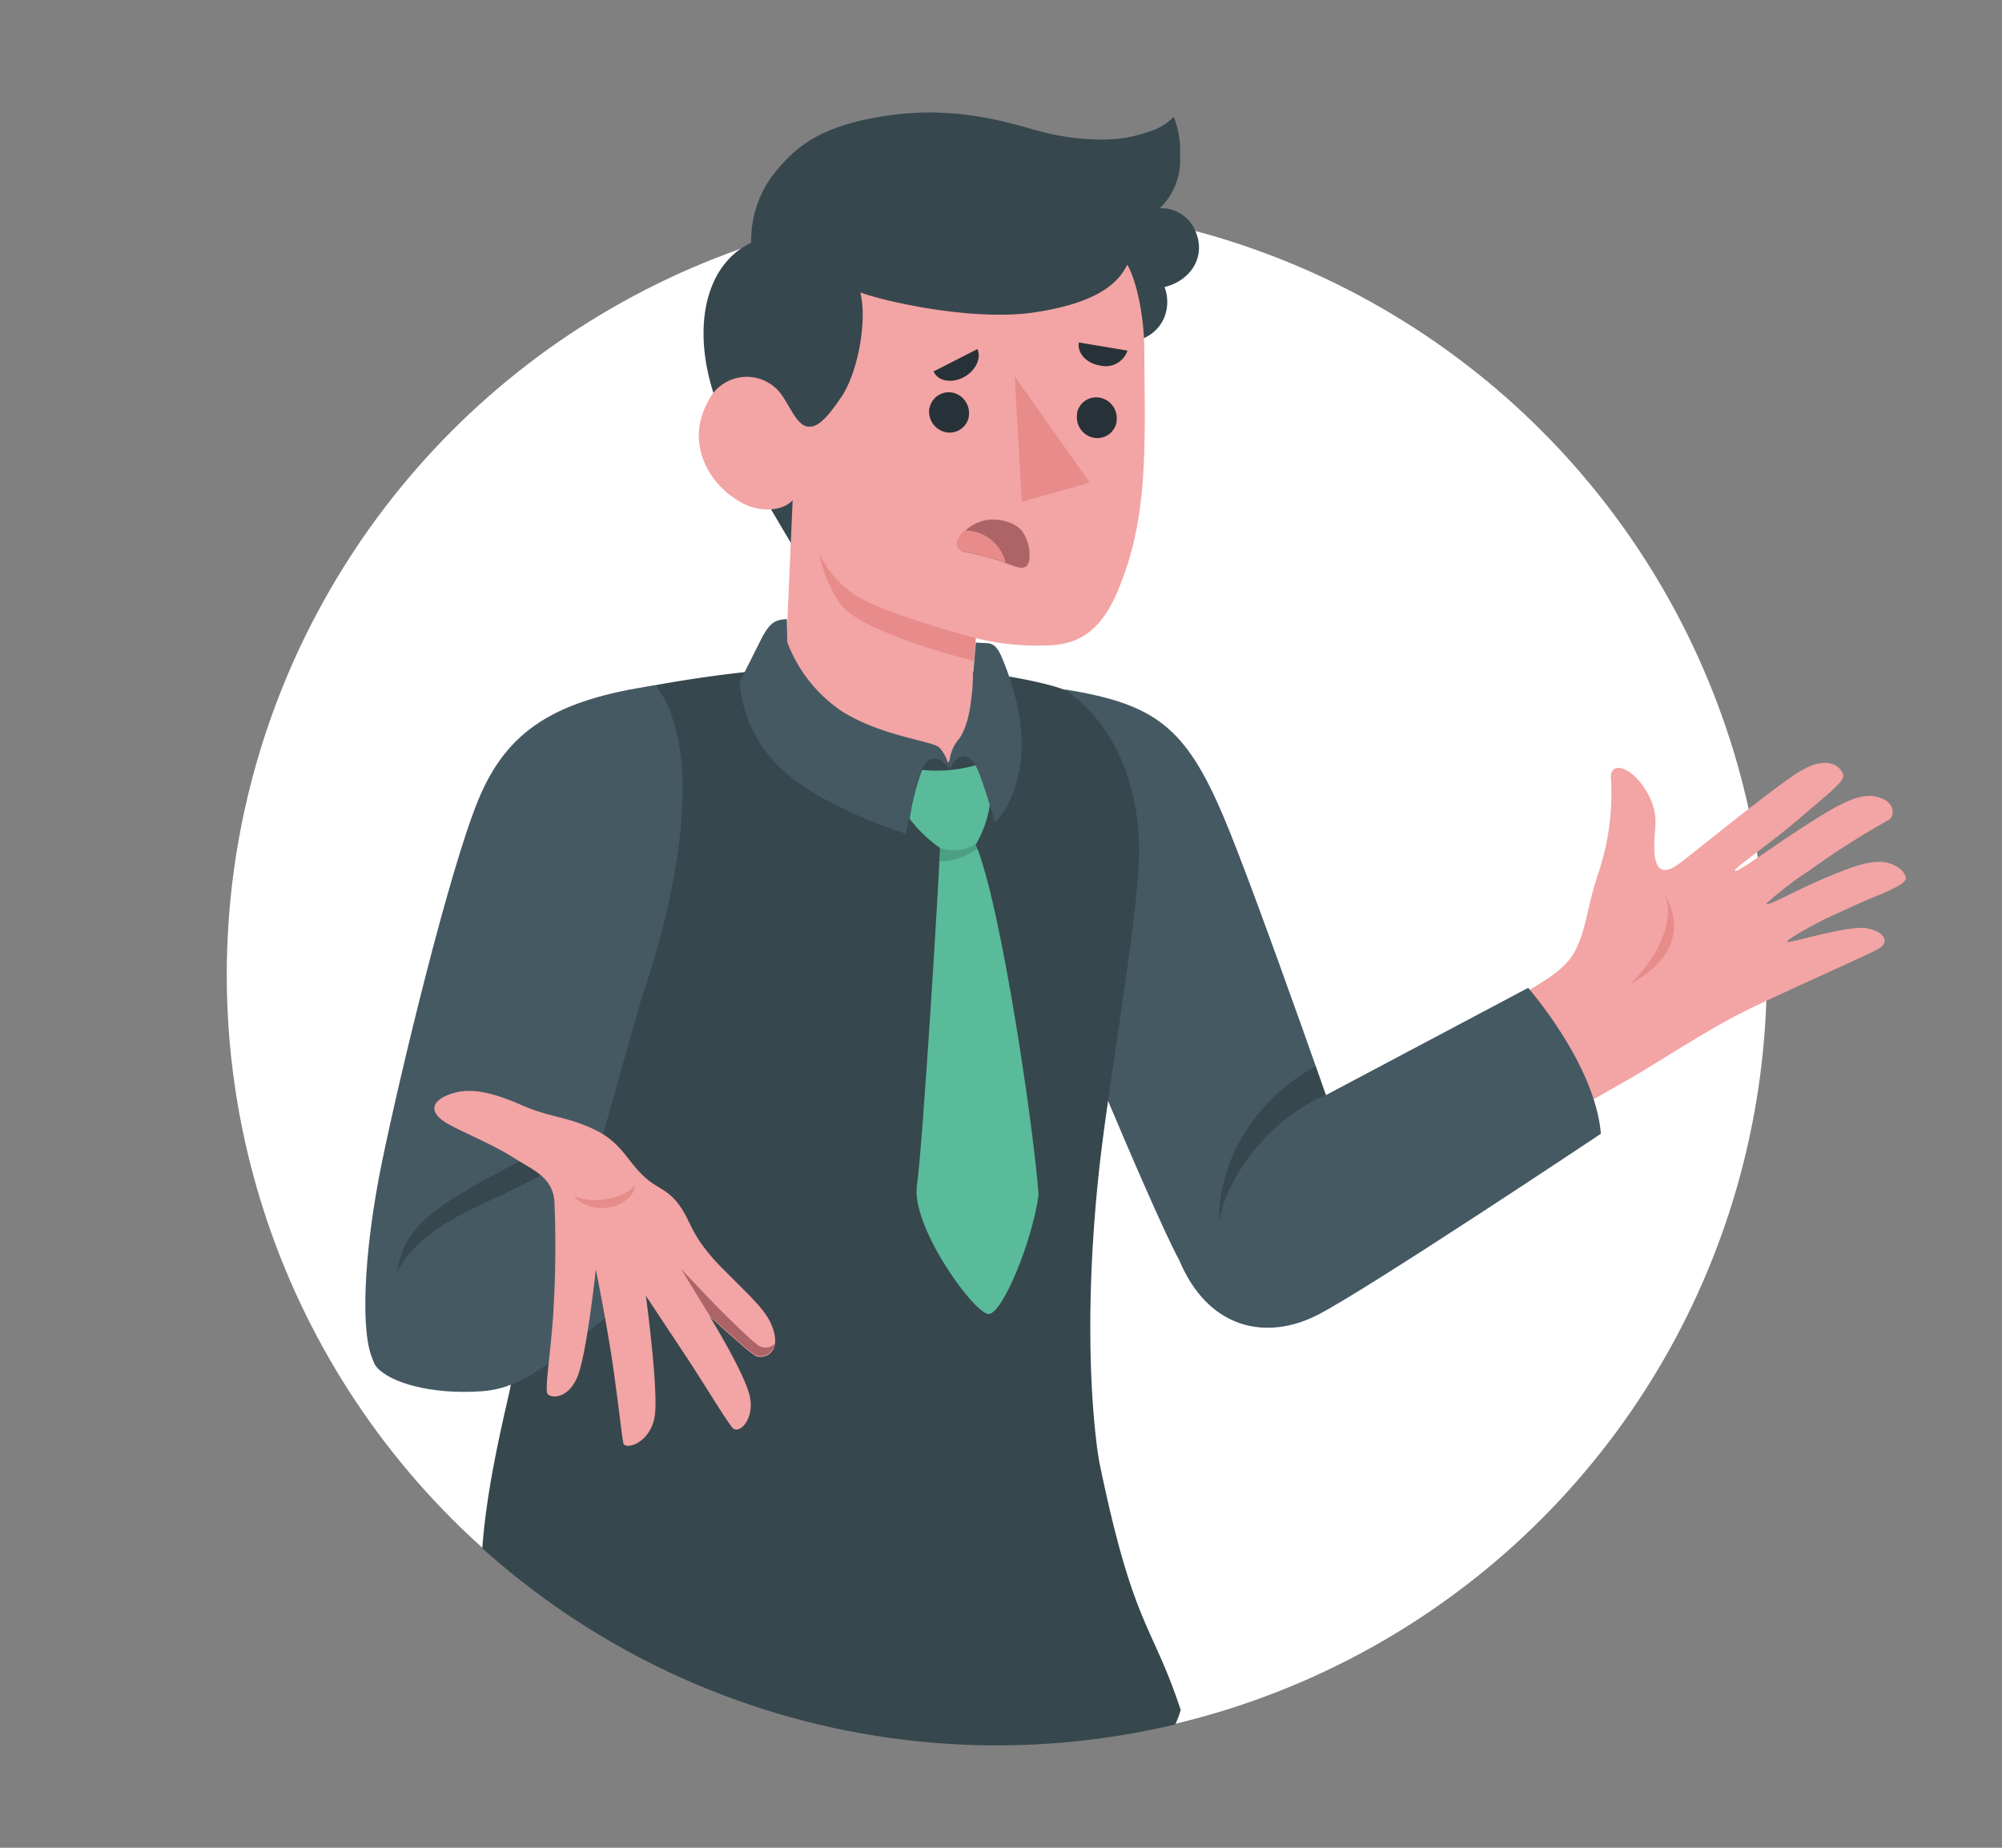 <svg id="レイヤー_1" data-name="レイヤー 1" xmlns="http://www.w3.org/2000/svg" xmlns:xlink="http://www.w3.org/1999/xlink" viewBox="0 0 260 240"><rect x="0" y="0" width="260" height="240" fill="#808080" stroke="none"/><defs><style>.cls-1{fill:none;}.cls-2{fill:#fff;}.cls-3{clip-path:url(#clip-path);}.cls-4{fill:#455963;}.cls-5{fill:#f3a4a4;}.cls-6{fill:#e88b8b;}.cls-7{fill:#37474e;}.cls-8{fill:#ac6466;}.cls-9{fill:#273238;}.cls-10{fill:#59bb99;}.cls-11{fill:#040000;opacity:0.15;isolation:isolate;}</style><clipPath id="clip-path"><path class="cls-1" d="M29.45,126.62c0-55.23,34.62-116,98.48-116,51.43,0,85.86,39.4,97.32,83.59a15,15,0,0,1,6.7-1.59c10.22,0,18.5,10.52,18.5,23.5s-8.28,23.5-18.5,23.5a14.62,14.62,0,0,1-3.29-.37A100,100,0,0,1,29.45,126.62Z"/></clipPath></defs><circle class="cls-2" cx="129.45" cy="126.62" r="100"/><g class="cls-3"><path class="cls-4" d="M158.87,106c-4.92-11.53-8.79-14.55-20.56-16.45l-2.49,34.08s13.69,33.38,17.3,40l22.42-11.86S163.21,116.21,158.87,106Z"/><path class="cls-5" d="M187.23,134.77c12-6.39,15.45-8.14,17.1-10.88s1.67-5.71,3.2-10.34a32.64,32.64,0,0,0,1.7-12.28c-.31-2.53,2.6-1.85,4.57,1.47s.86,4.92,1.06,7.9,1.57,2.82,3.58,1.27,11.64-9.38,15-11.53,5.33-1.28,5.92.17c.34.82-1.43,2.13-5.68,5.77s-8.62,6.49-8.36,6.8,4.54-2.94,9.32-6c4.39-2.82,6.9-4.15,9.08-3.63,2.48.57,2.37,2.5,1.58,3a108.51,108.51,0,0,0-10.35,6.6,44.06,44.06,0,0,0-5.54,4.26c.12.49,3.64-1.69,8.39-3.63,4.26-1.78,6.75-2.46,8.88-.93.44.31,1,1.06.76,1.51-.51.93-4,2.13-6.16,3.11-3.09,1.45-3.38,1.47-5.67,2.69-1.57.84-3.59,2-3.5,2.25s7.68-2.13,10.19-1.8c2.13.32,3.51,1.73,1.44,2.81s-13.21,6-17.47,8.15-9,5.22-13.06,7.68-21.74,12.17-21.74,12.17Z"/><path class="cls-6" d="M216.19,116.11c1.57,3.77-1.47,9-4.53,11.72C216.17,125.48,219.19,121.44,216.19,116.11Z"/><path class="cls-4" d="M198.46,128.31l-33.22,17.62-12.12,17.68c3.79,9.15,11.44,10.54,18,7.18s36.79-23.53,36.79-23.53C207.16,138.22,198.46,128.31,198.46,128.31Z"/><path class="cls-7" d="M172.15,142.23c-7,3-12.64,10.11-13.85,16.41,0-9,5.65-16.35,12.55-20.14Z"/><path class="cls-7" d="M147.86,112.77c.74-12.19-4.61-20-9.58-23.17-4.16-1.55-15.88-3.47-27.6-3.24a165.18,165.18,0,0,0-26.34,2.78c-4.67,1-9,7.76-12,16.46-4.34,12.61-7.86,43-6,74.3h0c-.69,3.6-5.79,22.6-3,31.27.08.26,82,38.14,90,10.94-3.72-11.29-6.11-10.63-10.53-32-.05-.09-2.7-14.35,0-38.77C144,140.78,147.31,122,147.86,112.77Z"/><path class="cls-7" d="M155.34,30.25a4.78,4.78,0,0,0-4.72-3.2,8.64,8.64,0,0,0,2.63-6.8,11.94,11.94,0,0,0-.82-5.08,7.25,7.25,0,0,1-3.1,1.89,17.74,17.74,0,0,1-5.68,1.06,30.58,30.58,0,0,1-8.52-1.06c-3.11-.77-10.12-3.34-19.28-2.13C106,16.25,103,19.49,100.42,22.68a14.14,14.14,0,0,0-2.86,8.84c-6.44,3.08-8,12.32-4,22a62.42,62.42,0,0,0,6.39,12.33c2.36,4,4,6.75,4,6.75l.77-8.24.13-5c19.88,4.63,35.42-6.18,37.45-15.63a7.12,7.12,0,0,0,4.84.59,5.14,5.14,0,0,0,4-2.93,5.47,5.47,0,0,0,.1-4.11C154.44,36.52,156.62,33.57,155.34,30.25Z"/><path class="cls-5" d="M105.26,55.41c-1.77.23-2.66-2.89-4.12-4.6a5.56,5.56,0,0,0-7.85-.46,5.63,5.63,0,0,0-1.38,1.9c-2.9,5.33.1,10.65,4.32,13,2.58,1.45,5.52,1.07,6.71-.28l-1,22.95-4,.54c1.43,2.31,21.27,7.09,25.25,10.62,1.52-4.12,6.14-8,6.08-10.61l-2.93-.45.41-5.13a33.68,33.68,0,0,0,9.59.93c5.71-.23,7.94-4.26,9.8-9.63,3-8.65,2.53-17.74,2.47-28.89,0-3.37-.78-8.38-2.2-10.92-.83,1.52-2.58,4.79-12.11,6.2-7.87,1.17-19.38-1.4-22.57-2.6.92,3.73-.31,10.26-2.38,13.46C108.63,52.45,106.78,55.41,105.26,55.41Z"/><path class="cls-6" d="M126.7,82.88s-11.36-3-15.18-5.32a13.06,13.06,0,0,1-5.14-5.72,17.81,17.81,0,0,0,2.72,6.55c2.67,3.85,17.37,7.45,17.37,7.45Z"/><path class="cls-8" d="M127.86,67.6A5.41,5.41,0,0,0,124.49,70a1.58,1.58,0,0,0-.17.56c-.06.73.58,1.06,1.19,1.18a29,29,0,0,1,5,1.36,12.12,12.12,0,0,0,1.76.59,1.15,1.15,0,0,0,1-.12,1.46,1.46,0,0,0,.42-1,5.5,5.5,0,0,0-.8-3.36C132.06,67.87,129.64,67.19,127.86,67.6Z"/><path class="cls-6" d="M130.52,73.06h.08a5.46,5.46,0,0,0-5.32-4.16,3.21,3.21,0,0,0-.84,1.06,1.6,1.6,0,0,0-.18.56c-.05.73.59,1.06,1.2,1.18A28.64,28.64,0,0,1,130.52,73.06Z"/><path class="cls-9" d="M120.69,53.05a2.74,2.74,0,0,0,2.13,3.09,2.54,2.54,0,0,0,3-2h0s0-.06,0-.09A2.71,2.71,0,0,0,123.72,51a2.55,2.55,0,0,0-3,2h0S120.7,53,120.69,53.05Z"/><path class="cls-9" d="M126.94,45.34l-5.7,2.91c.54,1.23,2.27,1.58,3.85.78S127.49,46.56,126.94,45.34Z"/><path class="cls-9" d="M139.89,53.78A2.7,2.7,0,0,0,142,56.85a2.53,2.53,0,0,0,3-2,.43.43,0,0,0,0-.11,2.71,2.71,0,0,0-2.13-3.08,2.54,2.54,0,0,0-3,2A.23.23,0,0,1,139.89,53.78Z"/><path class="cls-9" d="M146.43,45.54l-6.32-1.06c-.25,1.43,1.07,2.75,2.77,3A3,3,0,0,0,146.43,45.54Z"/><path class="cls-6" d="M131.78,48.89l.93,16.27,8.82-2.48Z"/><path class="cls-4" d="M85.17,89c-13,1.9-19.35,5.77-23.12,15.06s-10,35-12.44,46.87-2.85,22.7-1.07,25.89l24.33-10.15,10.49-37.2S93.93,100.87,85.17,89Z"/><path class="cls-7" d="M75,148.53c-2.13,3-4.52,4.14-9.83,6.68-4.94,2.36-10.65,4.61-13.61,10,.82-5,3.54-7.45,9.68-11s15.18-7.71,15.18-7.71Z"/><path class="cls-4" d="M75,148.53c-2.13,3-4.52,4.14-9.83,6.68-4.94,2.36-10.65,4.61-13.61,10-2.6,4.76-4.36,10.41-2.61,12.4s7.13,3.58,13.7,3.09,11-6,17.57-10.73c5.64-4.07,8.6-6.67,8.6-6.67Z"/><path class="cls-5" d="M83.85,153c-2.46-2.18-3-4.51-6.6-6.26s-5.73-1.54-9.51-3.2-6.81-2.42-9.51-1.34-2.13,2.63,0,3.81,5.83,2.67,8.42,4.33S71.72,152.85,72,156a139.91,139.91,0,0,1-.17,14.91c-.36,5.33-1.13,9.59-.7,10.16s2.7.67,3.9-2.35,2.35-13.85,2.35-13.85,1.48,7.36,2.21,12.45,1.15,9,1.35,10.08,3.8,0,4.14-3.88-1.2-15.21-1.2-15.21l5.49,8.28c2.13,3.26,4.83,7.71,5.7,8.8s3-1.07,2.29-4.1S92.18,171,92.18,171s5.07,4.67,5.94,5.11,3.36-.12,2.29-3.45c-.73-2.23-2.26-3.58-6.39-7.71S89.85,159,88.54,157C86.85,154.45,85.65,154.57,83.85,153Z"/><path class="cls-6" d="M74.49,155.36c3.9,1.44,7.51-.5,8-1.47C82.38,156.52,77.25,158.37,74.49,155.36Z"/><path class="cls-8" d="M100.62,174.54a1.72,1.72,0,0,1-2.4,0c-1-.75-3.53-3.25-4.68-4.4s-5.1-5.33-5.1-5.33l3.73,6.09s5.07,4.67,5.94,5.11a1.85,1.85,0,0,0,2.4-1.07h0A1.82,1.82,0,0,0,100.62,174.54Z"/><path class="cls-10" d="M122.08,110.13c-.17,4.72-2.23,38.46-3,43.85s7.54,16.82,9.35,16.69,5.63-9.46,6.45-15.45c-.47-7.4-4.8-37.71-8.21-45.66Z"/><path class="cls-11" d="M127,110.21c-.08-.23-.17-.44-.25-.65l-4.66.57a14.81,14.81,0,0,1-.08,1.76h0A8.85,8.85,0,0,0,127,110.21Z"/><path class="cls-10" d="M119.75,100a18.39,18.39,0,0,0,7-.62,27.05,27.05,0,0,1,1.8,5.12,14.22,14.22,0,0,1-1.77,5.1,5.59,5.59,0,0,1-4.65.57,18.14,18.14,0,0,1-4-3.81A31.77,31.77,0,0,1,119.75,100Z"/><path class="cls-4" d="M102.19,80.41c-1.53.12-2.21.35-3.45,2.84-1.42,2.82-2.68,5.35-2.68,5.35a17.07,17.07,0,0,0,5.16,11c5.11,5.17,16.43,8.69,16.43,8.69s.94-5.24,1.66-7.39c1.59-4.71,4-1,4-1A5.51,5.51,0,0,0,122,97.1c-1-.9-7.5-1.46-12.66-4.71a18.76,18.76,0,0,1-7.1-9Z"/><path class="cls-4" d="M123.31,100a5.31,5.31,0,0,1,1.34-4.15c1.16-1.89,1.37-4,1.63-6.25.1-2.33.45-6.15.45-6.15,1.77.23,2.44-.44,3.53,2.29s3.1,8.3,2.2,13.76-3.25,7.26-3.25,7.26-1.34-4.62-2.2-6.69S124.58,97.29,123.31,100Z"/></g></svg>